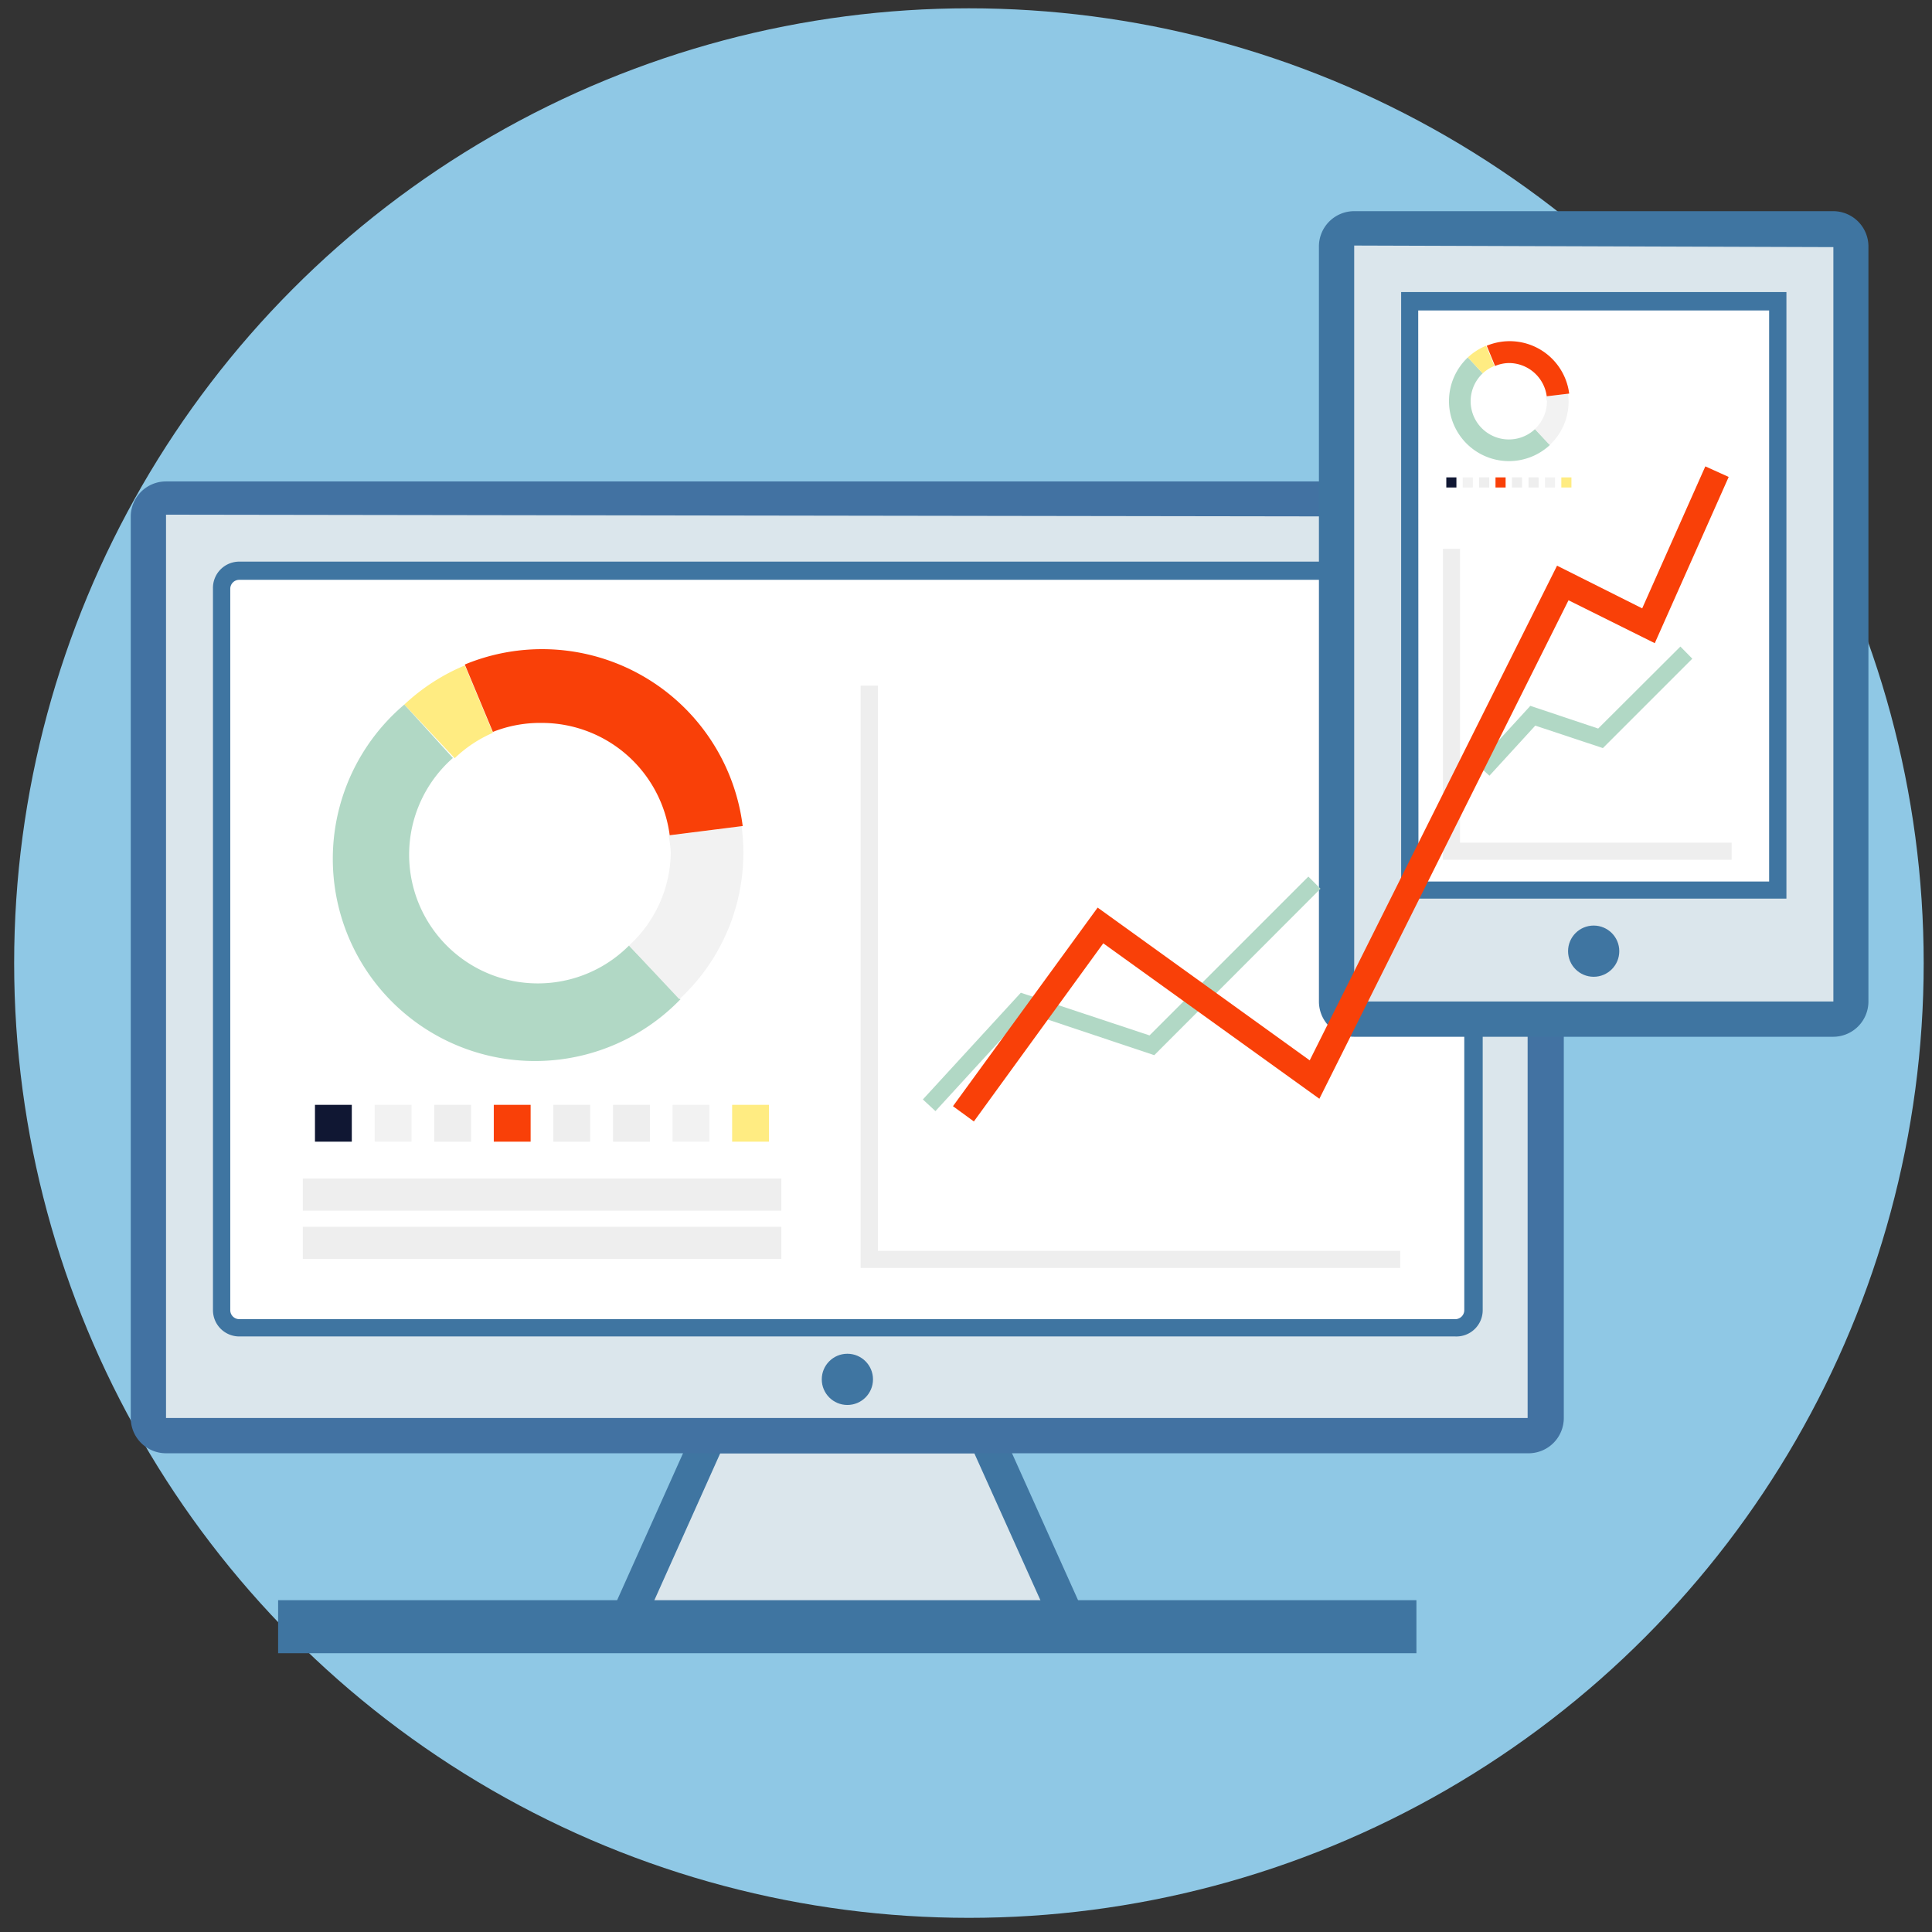 <svg id="图层_1" data-name="图层 1" xmlns="http://www.w3.org/2000/svg" viewBox="0 0 86 86"><rect x="0" y="0" width="86" height="86" fill="#333333" stroke="none"/><defs><style>.cls-1{fill:#8fc8e5;}.cls-2{fill:#dbe6ec;}.cls-3{fill:#3f75a1;}.cls-4{fill:#4272a2;}.cls-5{fill:#fff;}.cls-6{fill:none;}.cls-7{fill:#b1d8c5;}.cls-8{fill:#f2f2f2;}.cls-9{fill:#ffec82;}.cls-10{fill:#f94008;}.cls-11{fill:#101733;}.cls-12{fill:#eee;}</style></defs><title>图标</title><circle class="cls-1" cx="43.13" cy="42.87" r="42.5"/><polygon class="cls-2" points="47.55 72.12 27.89 72.12 31.57 63.93 43.87 63.93 47.55 72.12"/><path class="cls-3" d="M48.73,72.88h-22l4.36-9.72H44.36ZM29.07,71.36h17.3l-3-6.67H32.06Z"/><rect class="cls-3" x="12.38" y="71.23" width="50.67" height="2.36"/><rect class="cls-2" x="6.59" y="22.15" width="62.26" height="41.78" rx="0.8" ry="0.8"/><path class="cls-4" d="M68,64.69H7.39a1.57,1.57,0,0,1-1.57-1.57V23a1.57,1.57,0,0,1,1.57-1.57H68A1.57,1.57,0,0,1,69.61,23V63.12A1.57,1.57,0,0,1,68,64.69ZM7.39,22.91a0,0,0,0,0,0,0V63.12a0,0,0,0,0,0,0H68a0,0,0,0,0,0,0V23a0,0,0,0,0,0,0Z"/><rect class="cls-5" x="9.87" y="25.42" width="55.7" height="33.68" rx="0.79" ry="0.79"/><path class="cls-3" d="M64.78,59.49H10.65a1.17,1.17,0,0,1-1.17-1.17V26.21A1.17,1.17,0,0,1,10.65,25H64.78A1.17,1.17,0,0,1,66,26.21V58.32A1.17,1.17,0,0,1,64.78,59.49ZM10.65,25.81a.4.4,0,0,0-.4.4V58.32a.4.4,0,0,0,.4.4H64.78a.4.4,0,0,0,.4-.4V26.21a.4.4,0,0,0-.4-.4Z"/><path class="cls-6" d="M29.86,37.92a5.74,5.74,0,0,0-.05-.72l-5.68.72L28,42.09A5.71,5.71,0,0,0,29.86,37.92Z"/><path class="cls-6" d="M26.31,43.22A5.74,5.74,0,0,0,28,42.09l-3.92-4.17Z"/><path class="cls-6" d="M18.44,38.64a5.72,5.72,0,0,0,7.87,4.57l-2.19-5.3Z"/><path class="cls-6" d="M20.21,33.74a5.63,5.63,0,0,0-1.76,4.9l5.68-.72Z"/><path class="cls-6" d="M29.81,37.19a5.72,5.72,0,0,0-7.87-4.57l2.19,5.3Z"/><path class="cls-6" d="M21.94,32.62a5.74,5.74,0,0,0-1.73,1.12l3.92,4.17Z"/><path class="cls-7" d="M28,42.09a5.73,5.73,0,1,1-7.84-8.35L18,31.36A9,9,0,1,0,30.29,44.48Z"/><path class="cls-8" d="M29.86,37.92A5.71,5.71,0,0,1,28,42.09l2.24,2.39a8.87,8.87,0,0,0,2.77-7.7l-3.25.41A5.74,5.74,0,0,1,29.86,37.92Z"/><path class="cls-9" d="M21.94,32.62l-1.25-3A9,9,0,0,0,18,31.36l2.24,2.39A5.74,5.74,0,0,1,21.94,32.62Z"/><path class="cls-10" d="M24.13,32.18a5.74,5.74,0,0,1,5.68,5l3.25-.41a9,9,0,0,0-12.37-7.19l1.25,3A5.7,5.7,0,0,1,24.13,32.18Z"/><rect class="cls-11" x="14.02" y="49.18" width="1.64" height="1.64"/><rect class="cls-8" x="16.68" y="49.18" width="1.64" height="1.64"/><rect class="cls-12" x="19.33" y="49.18" width="1.64" height="1.64"/><rect class="cls-10" x="21.98" y="49.18" width="1.64" height="1.64"/><rect class="cls-12" x="24.63" y="49.18" width="1.64" height="1.64"/><rect class="cls-12" x="27.29" y="49.18" width="1.64" height="1.64"/><rect class="cls-8" x="29.94" y="49.18" width="1.64" height="1.64"/><rect class="cls-9" x="32.59" y="49.18" width="1.64" height="1.64"/><rect class="cls-12" x="13.48" y="52.46" width="21.3" height="1.43"/><rect class="cls-12" x="13.48" y="54.61" width="21.3" height="1.43"/><circle class="cls-3" cx="37.72" cy="61.4" r="1.14"/><rect class="cls-2" x="59.47" y="10.16" width="22.94" height="35.22" rx="0.8" ry="0.8"/><path class="cls-3" d="M81.61,46.15H60.28a1.57,1.57,0,0,1-1.57-1.57V11A1.57,1.57,0,0,1,60.28,9.4H81.61A1.57,1.57,0,0,1,83.17,11V44.58A1.57,1.57,0,0,1,81.61,46.15ZM60.28,10.93a0,0,0,0,0,0,0V44.58a0,0,0,0,0,0,0H81.61a0,0,0,0,0,0,0V11a0,0,0,0,0,0,0Z"/><rect class="cls-5" x="57.84" y="18.35" width="26.21" height="16.38" transform="translate(97.49 -44.4) rotate(90)"/><path class="cls-3" d="M79.52,40H62.37v-27H79.52Zm-16.38-.76H78.75V13.82H63.13Z"/><path class="cls-6" d="M68.86,17.86a1.7,1.7,0,0,0,0-.21l-1.68.21,1.16,1.24A1.69,1.69,0,0,0,68.86,17.86Z"/><path class="cls-6" d="M67.81,19.43a1.7,1.7,0,0,0,.51-.33l-1.16-1.24Z"/><path class="cls-6" d="M65.48,18.07a1.7,1.7,0,0,0,2.33,1.35l-.65-1.57Z"/><path class="cls-6" d="M66,16.62a1.67,1.67,0,0,0-.52,1.45l1.68-.21Z"/><path class="cls-6" d="M68.85,17.64a1.7,1.7,0,0,0-2.33-1.35l.65,1.57Z"/><path class="cls-6" d="M66.52,16.29a1.7,1.7,0,0,0-.51.33l1.16,1.24Z"/><path class="cls-7" d="M68.33,19.1A1.7,1.7,0,1,1,66,16.62l-.66-.71A2.67,2.67,0,1,0,69,19.8Z"/><path class="cls-8" d="M68.86,17.86a1.69,1.69,0,0,1-.54,1.24l.66.71a2.63,2.63,0,0,0,.82-2.28l-1,.12A1.7,1.7,0,0,1,68.86,17.86Z"/><path class="cls-9" d="M66.52,16.29l-.37-.9a2.67,2.67,0,0,0-.81.52l.66.71A1.7,1.7,0,0,1,66.52,16.29Z"/><path class="cls-10" d="M67.17,16.16a1.7,1.7,0,0,1,1.68,1.48l1-.12a2.67,2.67,0,0,0-3.67-2.13l.37.9A1.69,1.69,0,0,1,67.17,16.16Z"/><rect class="cls-11" x="64.38" y="21.25" width="0.45" height="0.45"/><rect class="cls-8" x="65.11" y="21.25" width="0.45" height="0.45"/><rect class="cls-12" x="65.84" y="21.25" width="0.45" height="0.45"/><rect class="cls-10" x="66.57" y="21.25" width="0.45" height="0.45"/><rect class="cls-12" x="67.3" y="21.25" width="0.45" height="0.45"/><rect class="cls-12" x="68.04" y="21.25" width="0.45" height="0.45"/><rect class="cls-8" x="68.77" y="21.25" width="0.45" height="0.45"/><rect class="cls-9" x="69.5" y="21.25" width="0.45" height="0.45"/><circle class="cls-3" cx="70.94" cy="42.34" r="1.14"/><polygon class="cls-12" points="62.33 56.44 38.31 56.44 38.31 30.52 39.08 30.52 39.08 55.68 62.33 55.68 62.33 56.44"/><polygon class="cls-7" points="41.64 49.46 41.08 48.94 45.44 44.19 51.17 46.09 58.24 39.02 58.78 39.56 51.38 46.97 45.67 45.06 41.64 49.46"/><polygon class="cls-12" points="77.08 38.27 64.23 38.27 64.23 24.43 64.99 24.43 64.99 37.51 77.08 37.51 77.08 38.27"/><polygon class="cls-7" points="66.3 34.53 65.74 34.02 68.12 31.42 71.14 32.43 74.8 28.78 75.33 29.32 71.35 33.3 68.34 32.3 66.3 34.53"/><polygon class="cls-10" points="43.35 49.92 42.42 49.24 48.86 40.4 58.3 47.2 69.31 25.18 73.1 27.08 75.91 20.76 76.95 21.23 73.66 28.63 69.82 26.72 58.73 48.91 49.11 41.99 43.35 49.92"/></svg>